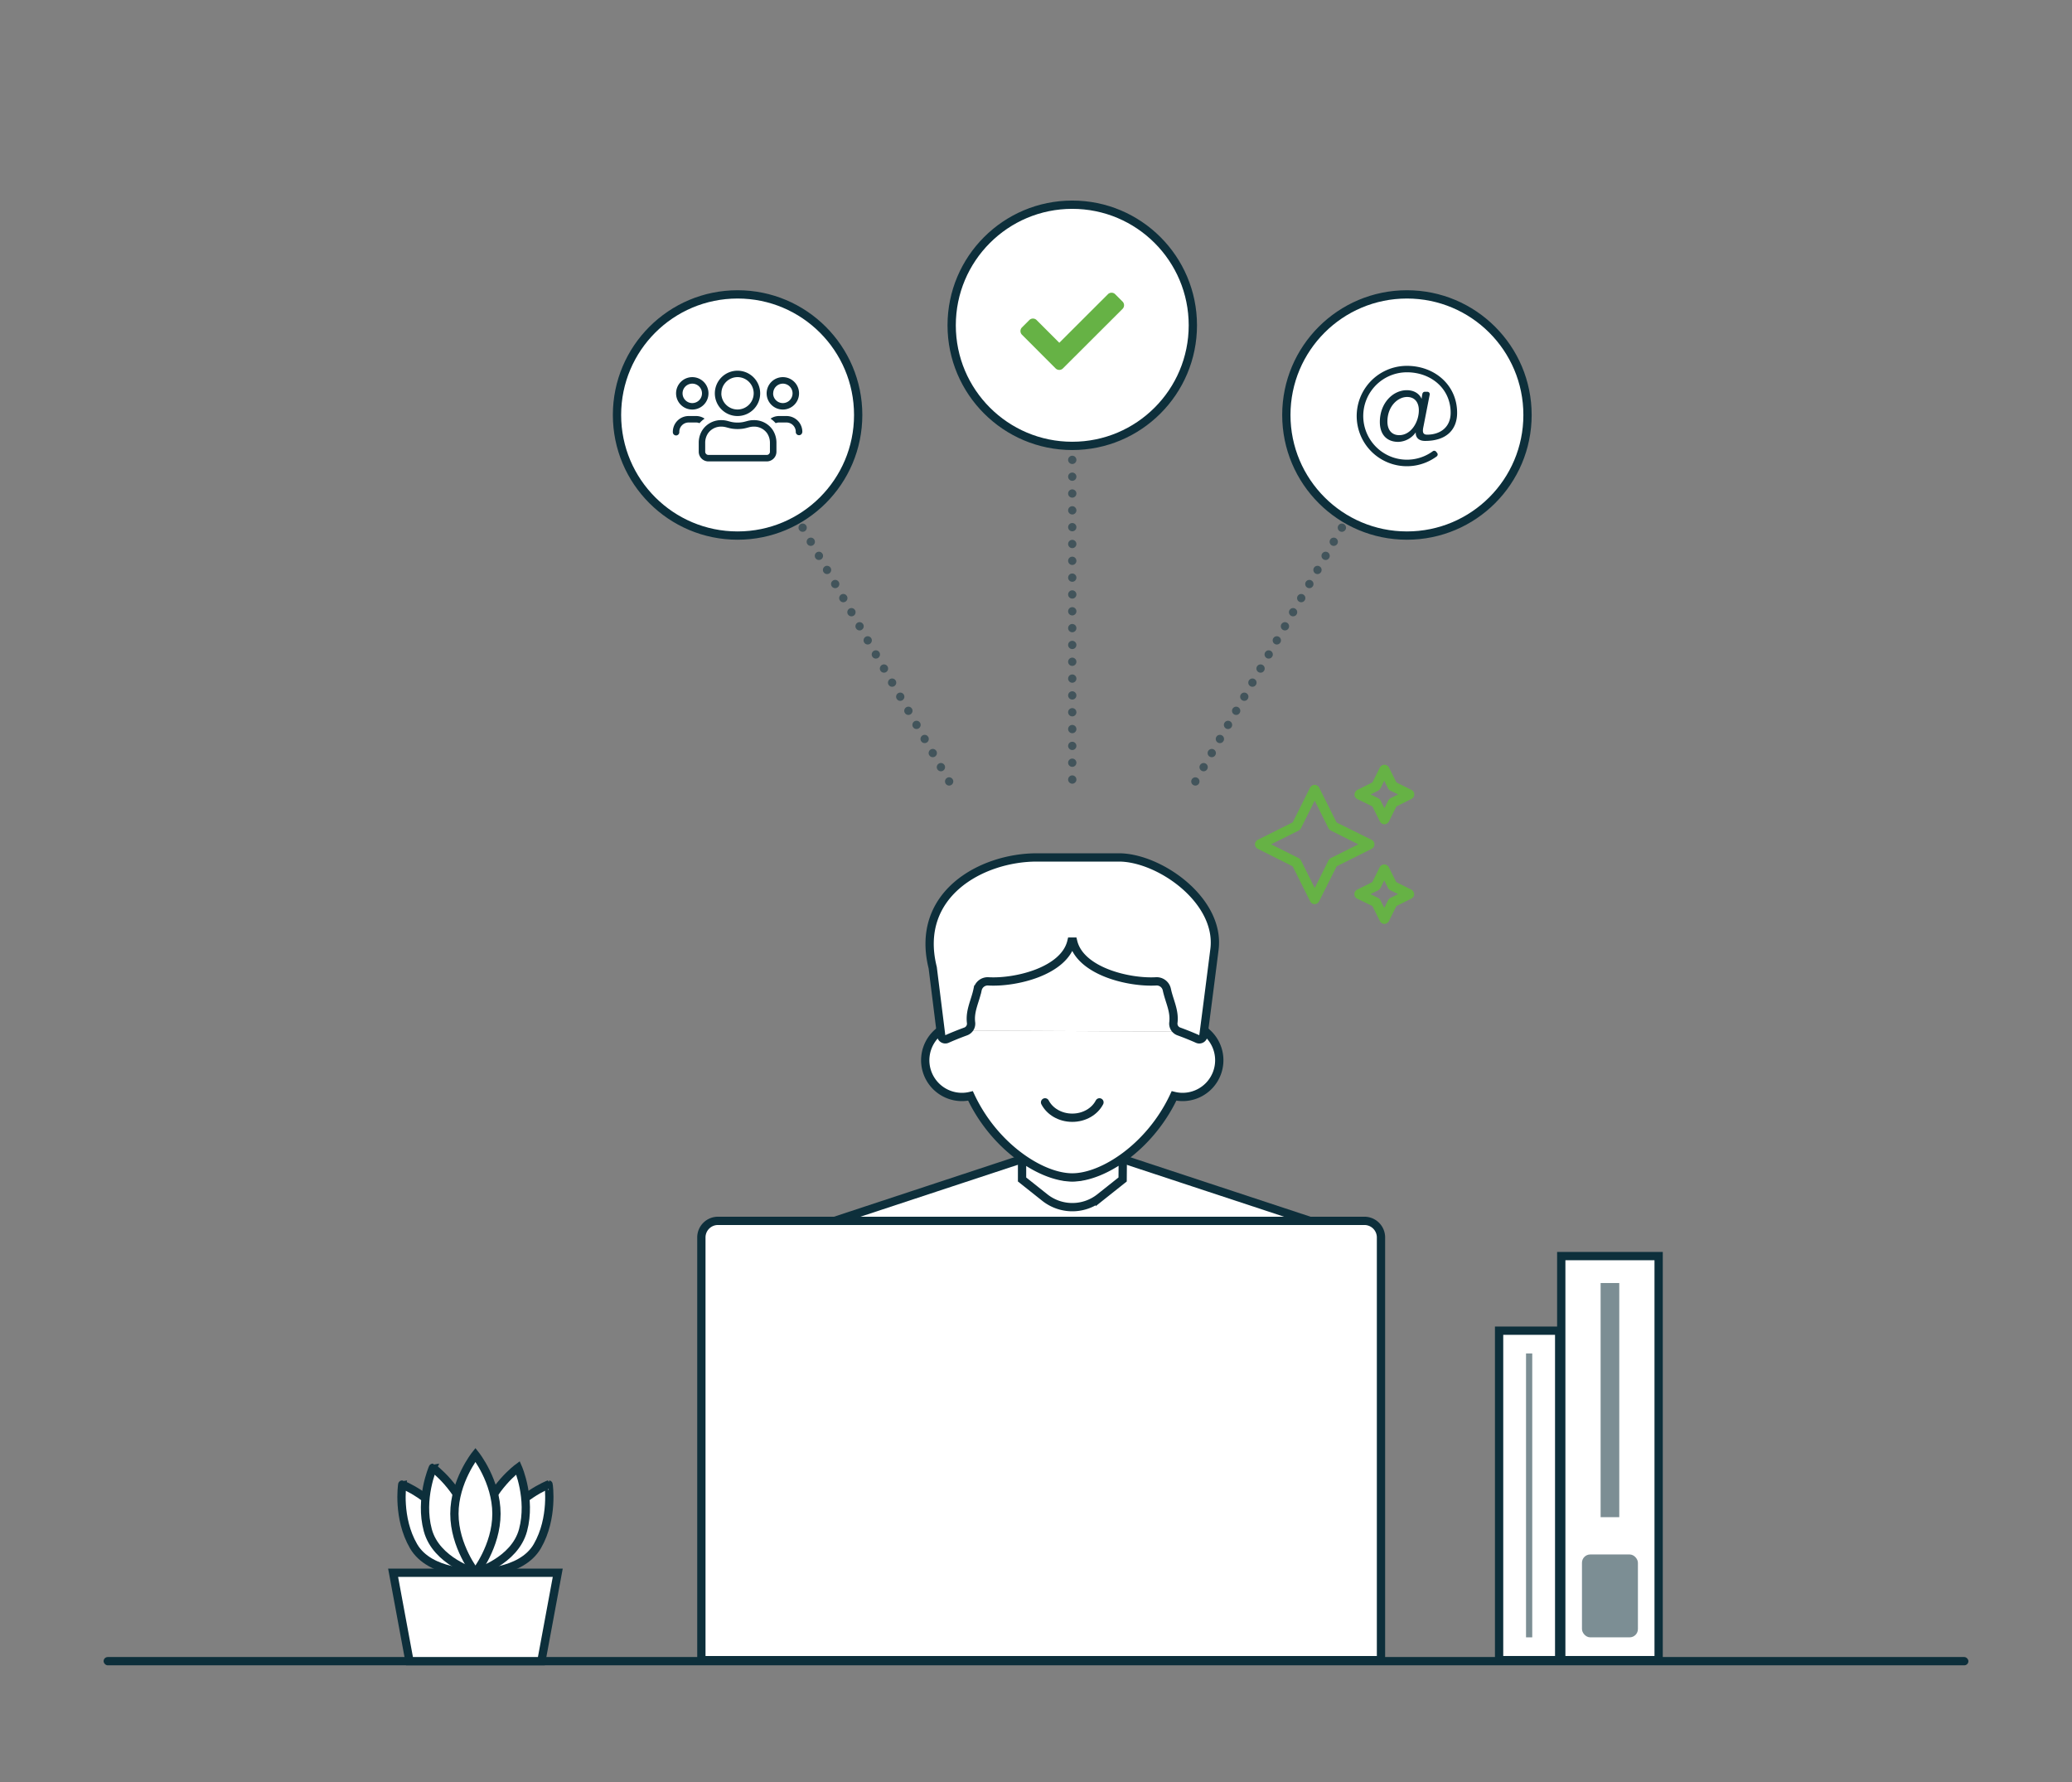 <?xml version="1.0" encoding="UTF-8"?>
<svg xmlns="http://www.w3.org/2000/svg" viewBox="0 0 1000 860">
  <rect x="0" y="0" width="1000" height="860" fill="#808080" stroke="none"/>
  <defs>
    <style>.cls-1,.cls-3{fill:#0d2f3b;}.cls-2,.cls-4{fill:#fff;}.cls-3,.cls-6{opacity:0.54;}.cls-4,.cls-5,.cls-7,.cls-8,.cls-9{stroke:#0d2f3b;stroke-miterlimit:10;stroke-width:4px;}.cls-5,.cls-7,.cls-8,.cls-9{fill:none;stroke-linecap:round;}.cls-7{stroke-dasharray:0 8.12;}.cls-8{stroke-dasharray:0 7.85;}.cls-9{stroke-dasharray:0 7.85;}.cls-10{fill:#66b245;}</style>
  </defs>
  <g id="Layer_1" data-name="Layer 1">
    <rect class="cls-1" x="50" y="799.69" width="900" height="4" rx="2"></rect>
  </g>
  <g id="books">
    <rect class="cls-2" x="723.5" y="642.19" width="29" height="159"></rect>
    <path class="cls-1" d="M750.5,644.19v155h-25v-155h25m4-4h-33v163h33v-163Z"></path>
    <rect class="cls-2" x="753.5" y="606.19" width="47" height="195"></rect>
    <path class="cls-1" d="M798.5,608.19v191h-43v-191h43m4-4h-51v199h51v-199Z"></path>
    <rect class="cls-3" x="736.5" y="653.19" width="3" height="137"></rect>
    <rect class="cls-3" x="772.5" y="619.19" width="9" height="113"></rect>
    <rect class="cls-3" x="763.5" y="750.19" width="27" height="40" rx="4"></rect>
    <polygon class="cls-4" points="541.81 559.38 517.5 572.78 517.5 572.78 493.19 559.38 399.8 590.19 635.2 590.19 541.81 559.38"></polygon>
    <path class="cls-4" d="M541.81,569.22l-11,8.74a21.39,21.39,0,0,1-26.54,0l-11-8.74v-9.84l15.71,6.9a21.36,21.36,0,0,0,17.2,0l15.71-6.9Z"></path>
    <path class="cls-4" d="M453.92,497.29a17.72,17.72,0,0,0,10.37,32.11,17.37,17.37,0,0,0,4.1-.5c11.41,24.48,34.13,39.33,49.11,39.33s37.7-14.85,49.11-39.33a17.37,17.37,0,0,0,4.1.5,17.72,17.72,0,0,0,11.19-31.48"></path>
    <path class="cls-5" d="M504.37,532c2.25,4.37,7.27,7.42,13.13,7.42s10.88-3.05,13.13-7.42"></path>
    <polyline class="cls-4" points="453.92 497.29 517.5 418.42 581.9 497.92"></polyline>
    <path class="cls-4" d="M540,413.8H500.41c-26.61,0-59.13,17.74-50.26,53.21l4.09,32.83a2,2,0,0,0,2.79,1.58c2-.89,5.13-2.21,9-3.62a4,4,0,0,0,2.63-4.25c-.72-5.74,2-10.4,3.16-16a5,5,0,0,1,5.21-3.94c13.11.75,36.61-4.83,40.05-19.18l.43,0,.43,0c3.44,14.35,26.89,19.93,40,19.18a5,5,0,0,1,5.2,3.94c1.16,5.57,3.88,10.22,3.16,16A4,4,0,0,0,569,497.8c3.91,1.42,7,2.74,9,3.63a2,2,0,0,0,2.79-1.56c.83-6.35,3-23.15,5.35-41.73C589.09,434.5,559.53,413.8,540,413.8Z"></path>
  </g>
  <g id="macbook">
    <path class="cls-2" d="M338.5,801.19v-204a8,8,0,0,1,8-8h312a8,8,0,0,1,8,8v204Z"></path>
    <path class="cls-1" d="M658.5,591.19a6,6,0,0,1,6,6v202h-324v-202a6,6,0,0,1,6-6h312m0-4h-312a10,10,0,0,0-10,10v206h332v-206a10,10,0,0,0-10-10Z"></path>
  </g>
  <g id="flower">
    <path class="cls-4" d="M259.34,746.17C251.48,759.78,229.46,759,229.46,759s4.45-9.36,12.31-23,23-19.58,23-19.58S267.19,732.56,259.34,746.17Z"></path>
    <path class="cls-4" d="M217.14,736c7.86,13.61,12.32,23,12.32,23s-22,.78-29.88-12.83-5.45-29.72-5.45-29.72S209.28,722.42,217.14,736Z"></path>
    <path class="cls-4" d="M252.44,738.45c-4.07,15.18-23,20.55-23,20.55s-.68-10.62,3.38-25.8S250,708.34,250,708.34,256.5,723.27,252.44,738.45Z"></path>
    <path class="cls-4" d="M226.07,733.2c4.06,15.18,3.39,25.8,3.39,25.8s-18.92-5.37-23-20.55,2.44-30.11,2.44-30.11S222,718,226.07,733.2Z"></path>
    <path class="cls-4" d="M239.6,730.55c0,15.71-10.14,28.45-10.14,28.45s-10.15-12.74-10.15-28.45,10.15-28.46,10.15-28.46S239.6,714.83,239.6,730.55Z"></path>
    <polygon class="cls-4" points="261.28 801.69 197.63 801.69 189.72 759 269.19 759 261.28 801.69"></polygon>
  </g>
  <g id="circles">
    <g class="cls-6">
      <line class="cls-5" x1="517.5" y1="376.21" x2="517.5" y2="376.21"></line>
      <line class="cls-7" x1="517.5" y1="368.09" x2="517.5" y2="161.05"></line>
      <line class="cls-5" x1="517.5" y1="156.99" x2="517.5" y2="156.99"></line>
    </g>
    <g class="cls-6">
      <line class="cls-5" x1="355.98" y1="200.27" x2="355.98" y2="200.27"></line>
      <line class="cls-8" x1="359.9" y1="207.07" x2="456.12" y2="373.71"></line>
      <line class="cls-5" x1="458.08" y1="377.12" x2="458.08" y2="377.12"></line>
    </g>
    <g class="cls-6">
      <line class="cls-5" x1="679.02" y1="200.27" x2="679.02" y2="200.27"></line>
      <line class="cls-9" x1="675.1" y1="207.07" x2="578.88" y2="373.73"></line>
      <line class="cls-5" x1="576.91" y1="377.13" x2="576.91" y2="377.13"></line>
    </g>
    <circle class="cls-4" cx="517.5" cy="156.99" r="58.2"></circle>
    <circle class="cls-4" cx="355.98" cy="200.27" r="58.2"></circle>
    <circle class="cls-4" cx="679.02" cy="200.27" r="58.2"></circle>
    <path class="cls-10" d="M493.23,161.54a2.5,2.5,0,0,1,0-3.53l3.54-3.54a2.49,2.49,0,0,1,3.53,0l10.95,10.95L534.7,142a2.49,2.49,0,0,1,3.53,0l3.54,3.54a2.5,2.5,0,0,1,0,3.53L513,177.79a2.5,2.5,0,0,1-3.54,0Z"></path>
    <path class="cls-1" d="M703.24,199.22c0,8-5,13.57-15.48,13.57-2.79,0-4.61-1.41-4.49-4.13a10.64,10.64,0,0,1-8.46,4.59c-5.55,0-8.86-3.59-8.86-9.6,0-9.19,6.36-15.34,13-15.34,3.39,0,6,1.56,7.17,4.2a16,16,0,0,1,.38-2.5,1.22,1.22,0,0,1,1.15-.95h1.21a1.17,1.17,0,0,1,1.15,1.4l-3.13,16c-.41,2.25,0,3.31,1.9,3.31,6.18,0,11.34-3.46,11.34-10.57,0-11.72-9.53-19.53-21.1-19.53a21.09,21.09,0,1,0,12.48,38.1,1.17,1.17,0,0,1,1.6.2l.49.61a1.18,1.18,0,0,1-.2,1.68A24.22,24.22,0,1,1,679,176.56C692.49,176.56,703.24,185.92,703.24,199.22ZM684.77,198c0-3.7-1.88-6.42-5.68-6.42-4.53,0-9.49,4.58-9.49,11.87,0,4.11,2.14,6.56,5.72,6.56C681,210,684.77,203.69,684.77,198Z"></path>
    <path class="cls-10" d="M662,409.63l-16.89,8.45L636.61,435a2.39,2.39,0,0,1-4.29,0l-8.45-16.91L607,409.62a2.59,2.59,0,0,1-1.33-2.15,2.62,2.62,0,0,1,1.33-2.15l16.89-8.45L632.32,380a2.49,2.49,0,0,1,4.29,0l8.45,16.92L662,405.32a2.41,2.41,0,0,1,0,4.31Zm-6.44-2.16-13.32-6.66a2.85,2.85,0,0,1-1.07-1.08l-6.66-13.33-6.65,13.33a2.85,2.85,0,0,1-1.07,1.08l-13.32,6.66,13.32,6.67a2.89,2.89,0,0,1,1.07,1.07l6.65,13.33,6.66-13.33a2.89,2.89,0,0,1,1.07-1.07Zm27,24a2.65,2.65,0,0,1-1.33,2.16l-7.29,3.64-3.65,7.3a2.61,2.61,0,0,1-2.14,1.33,2.65,2.65,0,0,1-2.15-1.33l-3.64-7.3L655,433.67a2.4,2.4,0,0,1,0-4.31l7.29-3.65,3.64-7.29a2.49,2.49,0,0,1,4.29,0l3.65,7.29,7.29,3.65A2.65,2.65,0,0,1,682.49,431.51Zm-28.82-48.08a2.61,2.61,0,0,1,1.33-2.15l7.29-3.65,3.64-7.3a2.5,2.5,0,0,1,4.29,0l3.65,7.3,7.29,3.65a2.4,2.4,0,0,1,0,4.3l-7.29,3.65-3.65,7.3a2.6,2.6,0,0,1-2.14,1.32,2.63,2.63,0,0,1-2.15-1.32l-3.64-7.3L655,385.58A2.62,2.62,0,0,1,653.67,383.43Zm7.77,0,3.71,1.86a2.87,2.87,0,0,1,1.08,1.08l1.85,3.7,1.85-3.71a2.89,2.89,0,0,1,1.07-1.07l3.71-1.87L671,381.57a2.89,2.89,0,0,1-1.07-1.07l-1.85-3.71-1.85,3.7a2.8,2.8,0,0,1-1.08,1.08Zm13.27,48.09L671,429.66a2.85,2.85,0,0,1-1.07-1.08l-1.85-3.71-1.85,3.71a2.8,2.8,0,0,1-1.08,1.08l-3.71,1.86,3.71,1.85a2.8,2.8,0,0,1,1.08,1.08l1.85,3.71,1.85-3.71a2.85,2.85,0,0,1,1.07-1.08Z"></path>
    <path class="cls-1" d="M337.59,204.23a3.82,3.82,0,0,0-1.53-.33h-3.91a4.52,4.52,0,0,0-4.3,4.69,1.56,1.56,0,0,1-3.12,0,7.64,7.64,0,0,1,7.42-7.81h3.91a7.11,7.11,0,0,1,4,1.26A13.25,13.25,0,0,0,337.59,204.23Zm-11.3-14.39a7.82,7.82,0,1,1,7.81,7.81A7.81,7.81,0,0,1,326.29,189.84Zm3.13,0a4.69,4.69,0,1,0,4.68-4.69A4.68,4.68,0,0,0,329.42,189.84Zm43.39,17.47a11.22,11.22,0,0,1,1.92,6.28V218a4.68,4.68,0,0,1-4.69,4.68H341.92a4.68,4.68,0,0,1-4.69-4.68v-4.38a11.21,11.21,0,0,1,1.91-6.28,10.79,10.79,0,0,1,9-4.58c3.26,0,4.07,1.17,7.82,1.17s4.56-1.17,7.82-1.17A10.78,10.78,0,0,1,372.81,207.31ZM371.59,218v-4.38a8.18,8.18,0,0,0-1.37-4.53,7.65,7.65,0,0,0-6.42-3.2c-2.67,0-3.62,1.17-7.82,1.17s-5.16-1.17-7.83-1.17a7.65,7.65,0,0,0-6.42,3.2,8.11,8.11,0,0,0-1.38,4.53V218a1.57,1.57,0,0,0,1.57,1.56H370A1.56,1.56,0,0,0,371.6,218ZM345,189.84A10.94,10.94,0,1,1,356,200.78,10.94,10.94,0,0,1,345,189.84Zm3.13,0A7.81,7.81,0,1,0,356,182,7.81,7.81,0,0,0,348.17,189.84Zm21.87,0a7.82,7.82,0,1,1,7.81,7.81A7.81,7.81,0,0,1,370,189.84Zm17.19,18.75a1.57,1.57,0,0,1-3.13,0,4.51,4.51,0,0,0-4.29-4.69H375.9a3.75,3.75,0,0,0-1.53.33,13.57,13.57,0,0,0-2.48-2.19,7.07,7.07,0,0,1,4-1.26h3.91A7.64,7.64,0,0,1,387.23,208.59Zm-14.06-18.75a4.69,4.69,0,1,0,4.68-4.69A4.68,4.68,0,0,0,373.17,189.84Z"></path>
  </g>
</svg>
